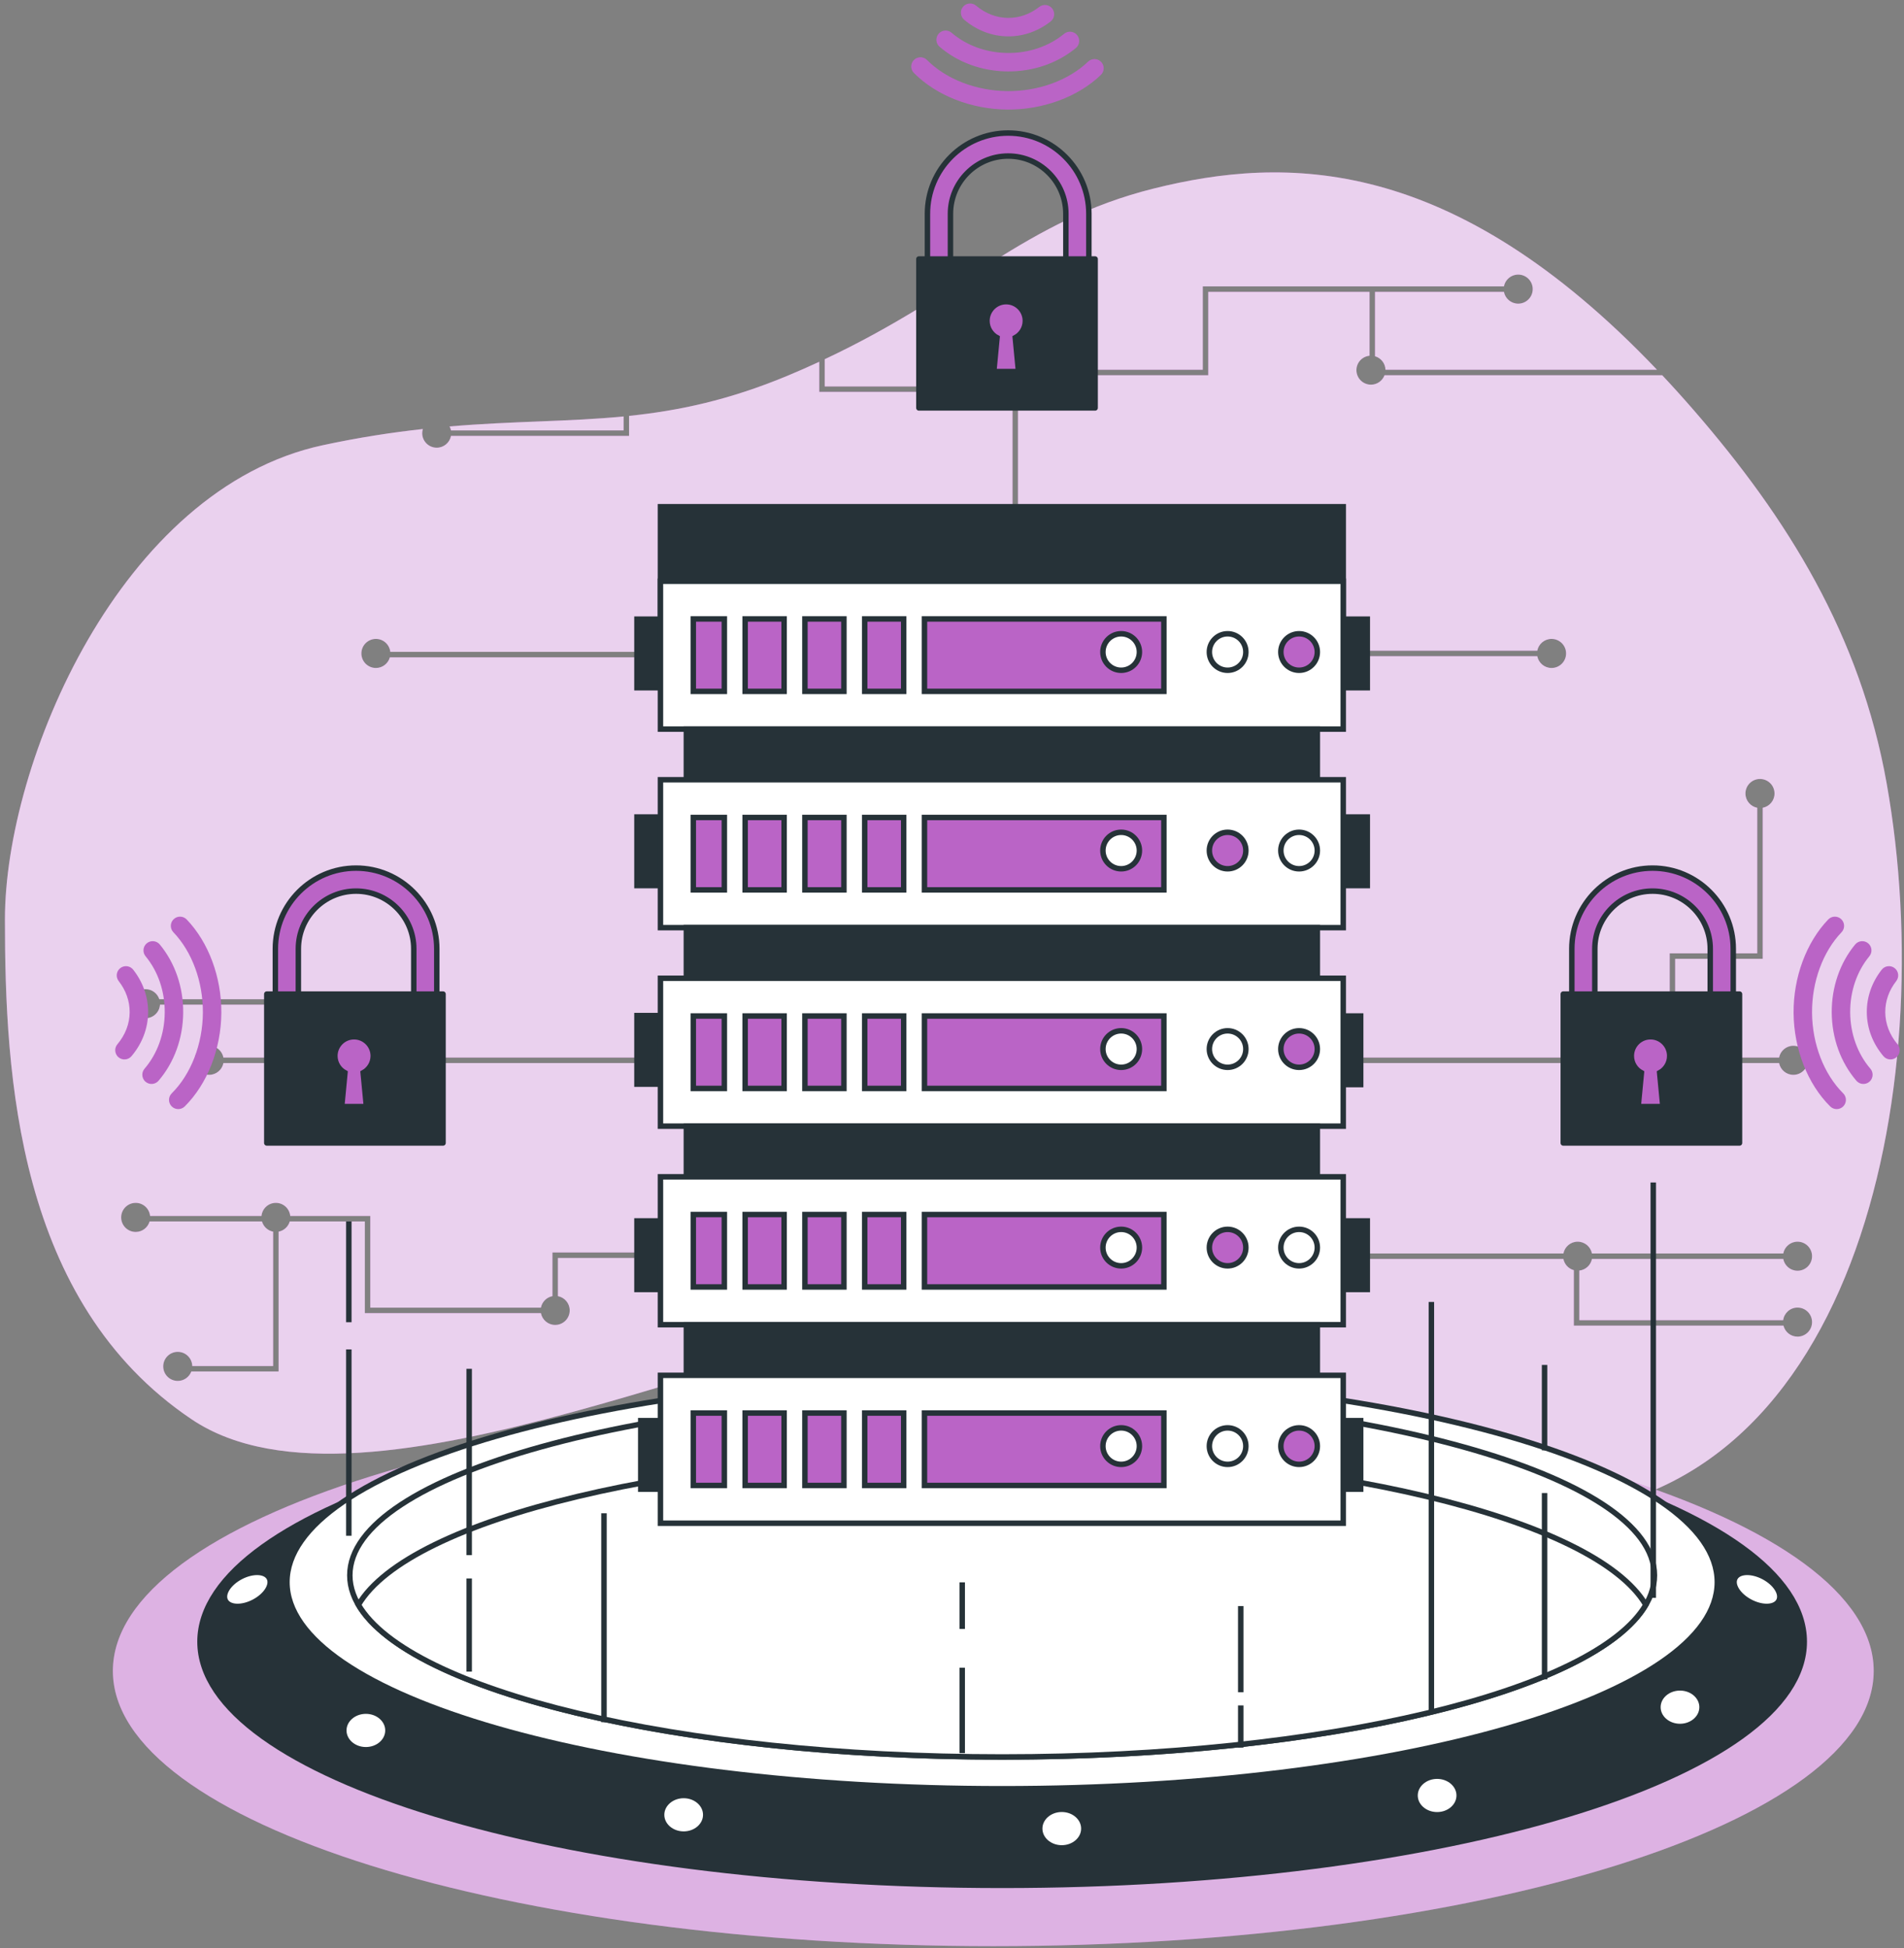 <svg width="343" height="351" viewBox="0 0 343 351" fill="none" xmlns="http://www.w3.org/2000/svg">
<rect x="0" y="0" width="343" height="351" fill="#808080" stroke="none"/>
<path d="M81.247 77.548H112.341V75.029C102.409 75.993 92.629 75.84 80.987 76.828C81.105 77.052 81.198 77.291 81.247 77.548Z" fill="#BA64C6"/>
<path d="M339.875 141.119C335.111 114.37 322.001 93.357 305.16 73.939C303.236 71.72 301.33 69.61 299.442 67.6H249.42C249.048 68.592 248.098 69.302 246.975 69.302C245.529 69.302 244.357 68.13 244.357 66.684C244.357 65.325 245.395 64.222 246.72 64.091V52.58H217.663V67.6H183.387V94.896H182.403V66.616H216.679V51.596H270.929C271.159 50.386 272.219 49.47 273.497 49.47C274.944 49.47 276.115 50.641 276.115 52.088C276.115 53.534 274.944 54.706 273.497 54.706C272.22 54.706 271.16 53.79 270.929 52.58H247.703V64.181C248.772 64.492 249.557 65.455 249.586 66.616H298.506C261.487 27.738 231.449 28.062 207.792 33.978C184.675 39.761 173.733 52.879 148.569 64.719V69.62H169.857V70.603H147.585V65.182C145.774 66.02 143.894 66.85 141.927 67.671C131.248 72.123 122.195 74.001 113.323 74.928V78.532H81.246C81.015 79.742 79.955 80.658 78.677 80.658C77.231 80.658 76.059 79.486 76.059 78.04C76.059 77.779 76.109 77.532 76.18 77.294C70.673 77.899 64.735 78.797 58.164 80.207C21.651 88.043 0.889 137.405 0.889 165.613C0.889 193.82 3.084 234.588 34.538 255.719C65.992 276.849 140.496 236.914 169.849 238.481C199.202 240.048 232.85 272.956 275.092 272.956C334.268 272.954 349.667 196.086 339.875 141.119ZM300.794 171.759H316.564V145.529C315.354 145.298 314.438 144.238 314.438 142.96C314.438 141.514 315.61 140.342 317.056 140.342C318.503 140.342 319.674 141.514 319.674 142.96C319.674 144.238 318.758 145.299 317.547 145.529V172.741H301.777V190.273H300.793L300.794 171.759ZM243.978 117.235H276.938C277.168 116.025 278.229 115.109 279.507 115.109C280.953 115.109 282.125 116.281 282.125 117.727C282.125 119.173 280.953 120.345 279.507 120.345C278.23 120.345 277.169 119.429 276.938 118.219H243.978V117.235ZM67.721 115.109C69.071 115.109 70.169 116.134 70.31 117.445H118.977V118.429H70.231C69.923 119.531 68.922 120.345 67.721 120.345C66.275 120.345 65.103 119.173 65.103 117.727C65.103 116.281 66.275 115.109 67.721 115.109ZM117.083 226.632H100.506V233.517C101.716 233.748 102.632 234.808 102.632 236.086C102.632 237.532 101.46 238.704 100.014 238.704C98.737 238.704 97.676 237.788 97.445 236.578H65.727V220.056H52.2C51.928 220.992 51.158 221.714 50.188 221.899V247.092H34.467C34.094 248.083 33.145 248.791 32.024 248.791C30.577 248.791 29.406 247.62 29.406 246.173C29.406 244.727 30.577 243.555 32.024 243.555C33.447 243.555 34.6 244.694 34.636 246.109H49.204V221.9C48.234 221.715 47.464 220.993 47.192 220.057H26.95C26.634 221.148 25.639 221.95 24.446 221.95C23 221.95 21.828 220.778 21.828 219.332C21.828 217.885 23 216.714 24.446 216.714C25.804 216.714 26.907 217.751 27.038 219.073H47.104C47.236 217.751 48.338 216.714 49.696 216.714C51.054 216.714 52.157 217.751 52.288 219.073H66.71V235.595H97.445C97.645 234.545 98.471 233.718 99.522 233.518V225.649H117.083V226.632ZM54.056 191.518C53.826 192.728 52.765 193.644 51.488 193.644C50.211 193.644 49.15 192.728 48.919 191.518H40.248C40.017 192.728 38.958 193.644 37.68 193.644C36.233 193.644 35.062 192.472 35.062 191.026C35.062 189.58 36.233 188.408 37.68 188.408C38.958 188.408 40.018 189.324 40.248 190.534H48.919C49.147 189.334 50.194 188.426 51.457 188.411V181.004H28.821C28.731 182.367 27.607 183.448 26.221 183.448C24.775 183.448 23.603 182.277 23.603 180.83C23.603 179.384 24.775 178.213 26.221 178.213C27.382 178.213 28.356 178.974 28.698 180.021H52.442V188.594C53.267 188.918 53.887 189.644 54.057 190.535H320.498C320.728 189.325 321.789 188.409 323.067 188.409C324.513 188.409 325.685 189.581 325.685 191.027C325.685 192.473 324.513 193.645 323.067 193.645C321.79 193.645 320.729 192.729 320.498 191.519H54.056V191.518ZM321.234 237.848C321.405 236.567 322.49 235.577 323.817 235.577C325.263 235.577 326.435 236.749 326.435 238.195C326.435 239.641 325.263 240.813 323.817 240.813C322.592 240.813 321.572 239.968 321.287 238.832H283.523V228.837C282.569 228.576 281.832 227.797 281.645 226.816H239.705V225.832H281.645C281.876 224.622 282.936 223.706 284.214 223.706C285.492 223.706 286.552 224.622 286.783 225.832H321.249C321.48 224.622 322.54 223.706 323.818 223.706C325.264 223.706 326.436 224.877 326.436 226.324C326.436 227.77 325.264 228.942 323.818 228.942C322.541 228.942 321.481 228.026 321.249 226.816H286.783C286.57 227.931 285.65 228.783 284.506 228.912V237.848H321.234Z" fill="#BA64C6"/>
<g opacity="0.7">
<path d="M81.247 77.548H112.341V75.029C102.409 75.993 92.629 75.84 80.987 76.828C81.105 77.052 81.198 77.291 81.247 77.548Z" fill="white"/>
<path d="M339.875 141.119C335.111 114.37 322.001 93.357 305.16 73.939C303.236 71.72 301.33 69.61 299.442 67.6H249.42C249.048 68.592 248.098 69.302 246.975 69.302C245.529 69.302 244.357 68.13 244.357 66.684C244.357 65.325 245.395 64.222 246.72 64.091V52.58H217.663V67.6H183.387V94.896H182.403V66.616H216.679V51.596H270.929C271.159 50.386 272.219 49.47 273.497 49.47C274.944 49.47 276.115 50.641 276.115 52.088C276.115 53.534 274.944 54.706 273.497 54.706C272.22 54.706 271.16 53.79 270.929 52.58H247.703V64.181C248.772 64.492 249.557 65.455 249.586 66.616H298.506C261.487 27.738 231.449 28.062 207.792 33.978C184.675 39.761 173.733 52.879 148.569 64.719V69.62H169.857V70.603H147.585V65.182C145.774 66.02 143.894 66.85 141.927 67.671C131.248 72.123 122.195 74.001 113.323 74.928V78.532H81.246C81.015 79.742 79.955 80.658 78.677 80.658C77.231 80.658 76.059 79.486 76.059 78.04C76.059 77.779 76.109 77.532 76.18 77.294C70.673 77.899 64.735 78.797 58.164 80.207C21.651 88.043 0.889 137.405 0.889 165.613C0.889 193.82 3.084 234.588 34.538 255.719C65.992 276.849 140.496 236.914 169.849 238.481C199.202 240.048 232.85 272.956 275.092 272.956C334.268 272.954 349.667 196.086 339.875 141.119ZM300.794 171.759H316.564V145.529C315.354 145.298 314.438 144.238 314.438 142.96C314.438 141.514 315.61 140.342 317.056 140.342C318.503 140.342 319.674 141.514 319.674 142.96C319.674 144.238 318.758 145.299 317.547 145.529V172.741H301.777V190.273H300.793L300.794 171.759ZM243.978 117.235H276.938C277.168 116.025 278.229 115.109 279.507 115.109C280.953 115.109 282.125 116.281 282.125 117.727C282.125 119.173 280.953 120.345 279.507 120.345C278.23 120.345 277.169 119.429 276.938 118.219H243.978V117.235ZM67.721 115.109C69.071 115.109 70.169 116.134 70.31 117.445H118.977V118.429H70.231C69.923 119.531 68.922 120.345 67.721 120.345C66.275 120.345 65.103 119.173 65.103 117.727C65.103 116.281 66.275 115.109 67.721 115.109ZM117.083 226.632H100.506V233.517C101.716 233.748 102.632 234.808 102.632 236.086C102.632 237.532 101.46 238.704 100.014 238.704C98.737 238.704 97.676 237.788 97.445 236.578H65.727V220.056H52.2C51.928 220.992 51.158 221.714 50.188 221.899V247.092H34.467C34.094 248.083 33.145 248.791 32.024 248.791C30.577 248.791 29.406 247.62 29.406 246.173C29.406 244.727 30.577 243.555 32.024 243.555C33.447 243.555 34.6 244.694 34.636 246.109H49.204V221.9C48.234 221.715 47.464 220.993 47.192 220.057H26.95C26.634 221.148 25.639 221.95 24.446 221.95C23 221.95 21.828 220.778 21.828 219.332C21.828 217.885 23 216.714 24.446 216.714C25.804 216.714 26.907 217.751 27.038 219.073H47.104C47.236 217.751 48.338 216.714 49.696 216.714C51.054 216.714 52.157 217.751 52.288 219.073H66.71V235.595H97.445C97.645 234.545 98.471 233.718 99.522 233.518V225.649H117.083V226.632ZM54.056 191.518C53.826 192.728 52.765 193.644 51.488 193.644C50.211 193.644 49.15 192.728 48.919 191.518H40.248C40.017 192.728 38.958 193.644 37.68 193.644C36.233 193.644 35.062 192.472 35.062 191.026C35.062 189.58 36.233 188.408 37.68 188.408C38.958 188.408 40.018 189.324 40.248 190.534H48.919C49.147 189.334 50.194 188.426 51.457 188.411V181.004H28.821C28.731 182.367 27.607 183.448 26.221 183.448C24.775 183.448 23.603 182.277 23.603 180.83C23.603 179.384 24.775 178.213 26.221 178.213C27.382 178.213 28.356 178.974 28.698 180.021H52.442V188.594C53.267 188.918 53.887 189.644 54.057 190.535H320.498C320.728 189.325 321.789 188.409 323.067 188.409C324.513 188.409 325.685 189.581 325.685 191.027C325.685 192.473 324.513 193.645 323.067 193.645C321.79 193.645 320.729 192.729 320.498 191.519H54.056V191.518ZM321.234 237.848C321.405 236.567 322.49 235.577 323.817 235.577C325.263 235.577 326.435 236.749 326.435 238.195C326.435 239.641 325.263 240.813 323.817 240.813C322.592 240.813 321.572 239.968 321.287 238.832H283.523V228.837C282.569 228.576 281.832 227.797 281.645 226.816H239.705V225.832H281.645C281.876 224.622 282.936 223.706 284.214 223.706C285.492 223.706 286.552 224.622 286.783 225.832H321.249C321.48 224.622 322.54 223.706 323.818 223.706C325.264 223.706 326.436 224.877 326.436 226.324C326.436 227.77 325.264 228.942 323.818 228.942C322.541 228.942 321.481 228.026 321.249 226.816H286.783C286.57 227.931 285.65 228.783 284.506 228.912V237.848H321.234Z" fill="white"/>
</g>
<path d="M194.083 52.327H169.148C168.003 52.327 167.076 51.399 167.076 50.255V38.51C167.076 30.493 173.598 23.97 181.616 23.97C189.633 23.97 196.156 30.493 196.156 38.51V50.255C196.156 51.399 195.228 52.327 194.083 52.327ZM171.219 48.183H192.011V38.51C192.011 32.777 187.347 28.114 181.616 28.114C175.884 28.114 171.22 32.777 171.22 38.51V48.183H171.219Z" fill="#BA64C6" stroke="#263238" stroke-width="0.984" stroke-miterlimit="10" stroke-linecap="round" stroke-linejoin="round"/>
<path d="M197.283 46.666H165.536V73.49H197.283V46.666Z" fill="#263238" stroke="#263238" stroke-width="0.984" stroke-miterlimit="10" stroke-linecap="round" stroke-linejoin="round"/>
<path d="M184.711 57.805C184.711 55.896 183.163 54.348 181.255 54.348C179.346 54.348 177.798 55.896 177.798 57.805C177.798 59.119 178.532 60.262 179.614 60.847L179.033 66.939H183.477L182.897 60.847C183.976 60.263 184.711 59.12 184.711 57.805Z" fill="#BA64C6" stroke="#263238" stroke-width="0.984" stroke-miterlimit="10"/>
<path d="M310.167 184.758H285.231C284.087 184.758 283.16 183.83 283.16 182.686V170.941C283.16 162.924 289.682 156.401 297.7 156.401C305.717 156.401 312.24 162.924 312.24 170.941V182.686C312.239 183.83 311.311 184.758 310.167 184.758ZM287.303 180.614H308.095V170.941C308.095 165.208 303.431 160.545 297.7 160.545C291.968 160.545 287.304 165.208 287.304 170.941L287.303 180.614Z" fill="#BA64C6" stroke="#263238" stroke-width="0.984" stroke-miterlimit="10" stroke-linecap="round" stroke-linejoin="round"/>
<path d="M313.366 179.097H281.619V205.921H313.366V179.097Z" fill="#263238" stroke="#263238" stroke-width="0.984" stroke-miterlimit="10" stroke-linecap="round" stroke-linejoin="round"/>
<path d="M300.794 190.237C300.794 188.328 299.246 186.781 297.337 186.781C295.429 186.781 293.881 188.328 293.881 190.237C293.881 191.551 294.615 192.694 295.696 193.279L295.116 199.372H299.56L298.979 193.279C300.06 192.694 300.794 191.551 300.794 190.237Z" fill="#BA64C6" stroke="#263238" stroke-width="0.984" stroke-miterlimit="10"/>
<path d="M76.612 184.758H51.676C50.532 184.758 49.605 183.83 49.605 182.686V170.941C49.605 162.924 56.127 156.401 64.145 156.401C72.162 156.401 78.685 162.924 78.685 170.941V182.686C78.684 183.83 77.756 184.758 76.612 184.758ZM53.748 180.614H74.54V170.941C74.54 165.208 69.876 160.545 64.145 160.545C58.413 160.545 53.749 165.208 53.749 170.941L53.748 180.614Z" fill="#BA64C6" stroke="#263238" stroke-width="0.984" stroke-miterlimit="10" stroke-linecap="round" stroke-linejoin="round"/>
<path d="M79.811 179.097H48.064V205.921H79.811V179.097Z" fill="#263238" stroke="#263238" stroke-width="0.984" stroke-miterlimit="10" stroke-linecap="round" stroke-linejoin="round"/>
<path d="M67.239 190.237C67.239 188.328 65.691 186.781 63.782 186.781C61.874 186.781 60.326 188.328 60.326 190.237C60.326 191.551 61.06 192.694 62.142 193.279L61.561 199.372H66.005L65.424 193.279C66.505 192.694 67.239 191.551 67.239 190.237Z" fill="#BA64C6" stroke="#263238" stroke-width="0.984" stroke-miterlimit="10"/>
<path d="M329.347 165.659C325.397 169.778 323.066 176.067 323.11 182.48C323.155 188.978 325.619 195.28 329.702 199.337C330.353 199.985 331.406 199.982 332.053 199.33C332.379 199.003 332.539 198.575 332.536 198.147C332.533 197.724 332.37 197.301 332.045 196.979C328.571 193.526 326.474 188.097 326.434 182.457C326.396 176.888 328.382 171.468 331.747 167.959C332.382 167.296 332.361 166.244 331.698 165.609C331.036 164.974 329.983 164.996 329.347 165.659Z" fill="#BA64C6"/>
<path d="M334.194 170.167C331.446 173.496 329.95 177.852 329.982 182.432C330.013 187.049 331.591 191.41 334.423 194.71C335.021 195.407 336.07 195.488 336.767 194.889C337.154 194.558 337.351 194.088 337.347 193.615C337.344 193.236 337.212 192.856 336.946 192.545C334.626 189.84 333.333 186.241 333.306 182.41C333.28 178.608 334.506 175.012 336.758 172.283C337.342 171.575 337.242 170.527 336.533 169.942C335.826 169.358 334.778 169.458 334.194 170.167Z" fill="#BA64C6"/>
<path d="M338.981 174.707C337.207 176.978 336.279 179.634 336.299 182.389C336.319 185.254 337.354 187.983 339.291 190.281C339.883 190.984 340.932 191.073 341.633 190.481C342.027 190.149 342.228 189.674 342.225 189.197C342.222 188.822 342.094 188.446 341.833 188.137C340.403 186.44 339.638 184.444 339.624 182.365C339.611 180.367 340.294 178.427 341.602 176.753C342.167 176.03 342.039 174.985 341.315 174.42C340.592 173.855 339.547 173.984 338.981 174.707Z" fill="#BA64C6"/>
<path d="M33.635 165.659C37.585 169.778 39.917 176.067 39.873 182.48C39.827 188.978 37.364 195.28 33.281 199.337C32.63 199.985 31.577 199.982 30.93 199.33C30.604 199.003 30.444 198.575 30.446 198.147C30.449 197.724 30.613 197.301 30.937 196.979C34.411 193.526 36.509 188.097 36.548 182.457C36.587 176.888 34.6 171.468 31.235 167.959C30.6 167.296 30.622 166.244 31.285 165.609C31.948 164.974 33 164.996 33.635 165.659Z" fill="#BA64C6"/>
<path d="M28.79 170.167C31.538 173.496 33.033 177.852 33.002 182.432C32.97 187.049 31.392 191.41 28.561 194.71C27.962 195.407 26.913 195.488 26.216 194.889C25.829 194.558 25.633 194.088 25.637 193.615C25.64 193.236 25.77 192.856 26.037 192.545C28.358 189.84 29.651 186.241 29.676 182.41C29.703 178.608 28.477 175.012 26.225 172.283C25.64 171.575 25.741 170.527 26.449 169.942C27.157 169.358 28.205 169.458 28.79 170.167Z" fill="#BA64C6"/>
<path d="M24.001 174.707C25.775 176.978 26.703 179.634 26.683 182.389C26.664 185.254 25.629 187.983 23.692 190.281C23.099 190.984 22.05 191.073 21.349 190.481C20.956 190.149 20.755 189.674 20.758 189.197C20.761 188.822 20.889 188.446 21.149 188.137C22.58 186.44 23.344 184.444 23.358 182.365C23.372 180.367 22.688 178.427 21.381 176.753C20.816 176.03 20.944 174.985 21.668 174.42C22.392 173.855 23.437 173.984 24.001 174.707Z" fill="#BA64C6"/>
<path d="M198.317 13.503C194.198 17.453 187.909 19.785 181.496 19.74C174.998 19.695 168.696 17.232 164.639 13.149C163.991 12.497 163.994 11.445 164.646 10.797C164.973 10.472 165.401 10.311 165.829 10.314C166.252 10.317 166.675 10.48 166.997 10.805C170.45 14.279 175.879 16.377 181.519 16.416C187.088 16.454 192.508 14.468 196.017 11.103C196.68 10.468 197.732 10.489 198.367 11.152C199.002 11.815 198.979 12.867 198.317 13.503Z" fill="#BA64C6"/>
<path d="M193.808 8.656C190.479 11.404 186.123 12.9 181.543 12.868C176.926 12.837 172.565 11.26 169.265 8.427C168.568 7.829 168.487 6.78 169.086 6.083C169.417 5.696 169.887 5.499 170.36 5.503C170.739 5.506 171.119 5.638 171.43 5.904C174.135 8.225 177.734 9.517 181.565 9.544C185.367 9.57 188.963 8.345 191.692 6.093C192.4 5.508 193.448 5.609 194.033 6.317C194.617 7.024 194.517 8.072 193.808 8.656Z" fill="#BA64C6"/>
<path d="M189.268 3.869C186.997 5.643 184.341 6.57 181.586 6.551C178.721 6.531 175.992 5.496 173.694 3.559C172.991 2.967 172.902 1.918 173.494 1.217C173.826 0.823 174.301 0.623 174.778 0.626C175.153 0.628 175.529 0.756 175.838 1.017C177.535 2.448 179.531 3.212 181.61 3.226C183.608 3.24 185.548 2.556 187.221 1.248C187.945 0.684 188.989 0.811 189.555 1.535C190.12 2.259 189.992 3.304 189.268 3.869Z" fill="#BA64C6"/>
<path d="M178.938 350.626C266.533 350.626 337.543 328.426 337.543 301.041C337.543 273.656 266.533 251.456 178.938 251.456C91.343 251.456 20.333 273.656 20.333 301.041C20.333 328.426 91.343 350.626 178.938 350.626Z" fill="#BA64C6"/>
<path opacity="0.5" d="M178.938 350.626C266.533 350.626 337.543 328.426 337.543 301.041C337.543 273.656 266.533 251.456 178.938 251.456C91.343 251.456 20.333 273.656 20.333 301.041C20.333 328.426 91.343 350.626 178.938 350.626Z" fill="white"/>
<path d="M180.531 339.667C260.336 339.667 325.03 320.016 325.03 295.776C325.03 271.536 260.336 251.885 180.531 251.885C100.725 251.885 36.031 271.536 36.031 295.776C36.031 320.016 100.725 339.667 180.531 339.667Z" fill="#263238" stroke="#263238" stroke-width="0.984" stroke-miterlimit="10"/>
<path d="M180.531 322.267C251.685 322.267 309.368 305.603 309.368 285.046C309.368 264.49 251.685 247.826 180.531 247.826C109.376 247.826 51.693 264.49 51.693 285.046C51.693 305.603 109.376 322.267 180.531 322.267Z" fill="white" stroke="#263238" stroke-width="0.984" stroke-miterlimit="10"/>
<path d="M180.531 316.539C245.43 316.539 298.042 301.889 298.042 283.819C298.042 265.748 245.43 251.098 180.531 251.098C115.631 251.098 63.019 265.748 63.019 283.819C63.019 301.889 115.631 316.539 180.531 316.539Z" fill="white" stroke="#263238" stroke-width="0.984" stroke-miterlimit="10"/>
<path d="M180.53 261.733C122.133 261.733 73.695 273.595 64.572 289.136C73.695 304.678 122.133 316.54 180.53 316.54C238.928 316.54 287.366 304.678 296.489 289.136C287.366 273.594 238.928 261.733 180.53 261.733Z" fill="white" stroke="#263238" stroke-width="0.984" stroke-miterlimit="10"/>
<path d="M69.889 311.762C69.889 313.685 68.109 315.243 65.912 315.243C63.715 315.243 61.934 313.685 61.934 311.762C61.934 309.84 63.715 308.281 65.912 308.281C68.109 308.281 69.889 309.84 69.889 311.762Z" fill="white" stroke="#263238" stroke-width="0.984" stroke-miterlimit="10"/>
<path d="M123.162 330.44C125.358 330.44 127.139 328.882 127.139 326.961C127.139 325.039 125.358 323.481 123.162 323.481C120.965 323.481 119.184 325.039 119.184 326.961C119.184 328.882 120.965 330.44 123.162 330.44Z" fill="white" stroke="#263238" stroke-width="0.984" stroke-miterlimit="10"/>
<path d="M195.254 329.447C195.254 331.369 193.473 332.927 191.276 332.927C189.079 332.927 187.298 331.369 187.298 329.447C187.298 327.524 189.079 325.966 191.276 325.966C193.473 325.966 195.254 327.524 195.254 329.447Z" fill="white" stroke="#263238" stroke-width="0.984" stroke-miterlimit="10"/>
<path d="M258.893 326.959C261.089 326.959 262.87 325.402 262.87 323.48C262.87 321.558 261.089 320 258.893 320C256.696 320 254.915 321.558 254.915 323.48C254.915 325.402 256.696 326.959 258.893 326.959Z" fill="white" stroke="#263238" stroke-width="0.984" stroke-miterlimit="10"/>
<path d="M302.645 311.05C304.842 311.05 306.623 309.492 306.623 307.57C306.623 305.648 304.842 304.09 302.645 304.09C300.449 304.09 298.668 305.648 298.668 307.57C298.668 309.492 300.449 311.05 302.645 311.05Z" fill="white" stroke="#263238" stroke-width="0.984" stroke-miterlimit="10"/>
<path d="M320.451 288.405C319.794 289.665 317.496 289.766 315.318 288.631C313.14 287.496 311.906 285.555 312.562 284.296C313.219 283.036 315.517 282.935 317.695 284.069C319.873 285.205 321.107 287.146 320.451 288.405Z" fill="white" stroke="#263238" stroke-width="0.984" stroke-miterlimit="10"/>
<path d="M40.611 288.405C41.267 289.665 43.565 289.766 45.743 288.631C47.921 287.496 49.155 285.555 48.499 284.296C47.843 283.036 45.544 282.935 43.366 284.069C41.188 285.205 39.954 287.146 40.611 288.405Z" fill="white" stroke="#263238" stroke-width="0.984" stroke-miterlimit="10"/>
<path d="M62.838 276.685V243.115" stroke="#263238" stroke-width="0.984" stroke-miterlimit="10"/>
<path d="M84.519 301.164V284.378" stroke="#263238" stroke-width="0.984" stroke-miterlimit="10"/>
<path d="M84.519 280.181V246.611" stroke="#263238" stroke-width="0.984" stroke-miterlimit="10"/>
<path d="M278.249 302.563V268.991" stroke="#263238" stroke-width="0.984" stroke-miterlimit="10"/>
<path d="M257.86 308.388V234.564" stroke="#263238" stroke-width="0.984" stroke-miterlimit="10"/>
<path d="M173.341 315.851V300.464" stroke="#263238" stroke-width="0.984" stroke-miterlimit="10"/>
<path d="M108.805 310.277V272.639" stroke="#263238" stroke-width="0.984" stroke-miterlimit="10"/>
<path d="M223.516 314.857V307.254" stroke="#263238" stroke-width="0.984" stroke-miterlimit="10"/>
<path d="M223.516 304.884V289.36" stroke="#263238" stroke-width="0.984" stroke-miterlimit="10"/>
<path d="M173.341 293.47V285.078" stroke="#263238" stroke-width="0.984" stroke-miterlimit="10"/>
<path d="M278.249 261.299V245.912" stroke="#263238" stroke-width="0.984" stroke-miterlimit="10"/>
<path d="M297.832 287.875V213.041" stroke="#263238" stroke-width="0.984" stroke-miterlimit="10"/>
<path d="M62.838 238.219V220.057" stroke="#263238" stroke-width="0.984" stroke-miterlimit="10"/>
<path d="M245.123 183.046H240.45V195.4H245.123V183.046Z" fill="#263238" stroke="#263238" stroke-width="0.984" stroke-miterlimit="10"/>
<path d="M241.982 91.294H118.977V117.937H241.982V91.294Z" fill="#263238" stroke="#263238" stroke-width="0.984" stroke-miterlimit="10"/>
<path d="M245.123 255.945H240.45V268.299H245.123V255.945Z" fill="#263238" stroke="#263238" stroke-width="0.984" stroke-miterlimit="10"/>
<path d="M120.102 255.945H115.429V268.299H120.102V255.945Z" fill="#263238" stroke="#263238" stroke-width="0.984" stroke-miterlimit="10"/>
<path d="M119.42 111.55H114.747V123.904H119.42V111.55Z" fill="#263238" stroke="#263238" stroke-width="0.984" stroke-miterlimit="10"/>
<path d="M119.42 219.963H114.747V232.317H119.42V219.963Z" fill="#263238" stroke="#263238" stroke-width="0.984" stroke-miterlimit="10"/>
<path d="M119.42 182.971H114.747V195.325H119.42V182.971Z" fill="#263238" stroke="#263238" stroke-width="0.984" stroke-miterlimit="10"/>
<path d="M246.314 111.55H241.641V123.904H246.314V111.55Z" fill="#263238" stroke="#263238" stroke-width="0.984" stroke-miterlimit="10"/>
<path d="M246.314 219.963H241.641V232.317H246.314V219.963Z" fill="#263238" stroke="#263238" stroke-width="0.984" stroke-miterlimit="10"/>
<path d="M119.42 147.197H114.747V159.551H119.42V147.197Z" fill="#263238" stroke="#263238" stroke-width="0.984" stroke-miterlimit="10"/>
<path d="M246.314 147.197H241.641V159.551H246.314V147.197Z" fill="#263238" stroke="#263238" stroke-width="0.984" stroke-miterlimit="10"/>
<path d="M241.982 104.716H118.977V131.359H241.982V104.716Z" fill="white" stroke="#263238" stroke-width="0.984" stroke-miterlimit="10"/>
<path d="M152.026 111.512H145.002V124.561H152.026V111.512Z" fill="#BA64C6" stroke="#263238" stroke-width="0.984" stroke-miterlimit="10"/>
<path d="M141.257 111.512H134.233V124.561H141.257V111.512Z" fill="#BA64C6" stroke="#263238" stroke-width="0.984" stroke-miterlimit="10"/>
<path d="M130.488 111.512H124.893V124.561H130.488V111.512Z" fill="#BA64C6" stroke="#263238" stroke-width="0.984" stroke-miterlimit="10"/>
<path d="M162.796 111.512H155.772V124.561H162.796V111.512Z" fill="#BA64C6" stroke="#263238" stroke-width="0.984" stroke-miterlimit="10"/>
<path d="M209.667 111.512H166.542V124.561H209.667V111.512Z" fill="#BA64C6" stroke="#263238" stroke-width="0.984" stroke-miterlimit="10"/>
<path d="M221.151 120.757C222.967 120.757 224.439 119.285 224.439 117.469C224.439 115.653 222.967 114.181 221.151 114.181C219.335 114.181 217.863 115.653 217.863 117.469C217.863 119.285 219.335 120.757 221.151 120.757Z" fill="white" stroke="#263238" stroke-width="0.984" stroke-miterlimit="10"/>
<path d="M237.315 117.469C237.315 115.654 235.843 114.181 234.027 114.181C232.211 114.181 230.739 115.653 230.739 117.469C230.739 119.285 232.211 120.757 234.027 120.757C235.843 120.757 237.315 119.285 237.315 117.469Z" fill="#BA64C6" stroke="#263238" stroke-width="0.984" stroke-miterlimit="10"/>
<path d="M201.973 120.757C203.789 120.757 205.261 119.285 205.261 117.469C205.261 115.653 203.789 114.181 201.973 114.181C200.157 114.181 198.685 115.653 198.685 117.469C198.685 119.285 200.157 120.757 201.973 120.757Z" fill="white" stroke="#263238" stroke-width="0.984" stroke-miterlimit="10"/>
<path d="M237.315 131.359H123.645V140.483H237.315V131.359Z" fill="#263238" stroke="#263238" stroke-width="0.984" stroke-miterlimit="10"/>
<path d="M241.982 140.483H118.977V167.126H241.982V140.483Z" fill="white" stroke="#263238" stroke-width="0.984" stroke-miterlimit="10"/>
<path d="M141.257 147.279H134.233V160.328H141.257V147.279Z" fill="#BA64C6" stroke="#263238" stroke-width="0.984" stroke-miterlimit="10"/>
<path d="M162.796 147.279H155.772V160.328H162.796V147.279Z" fill="#BA64C6" stroke="#263238" stroke-width="0.984" stroke-miterlimit="10"/>
<path d="M152.026 147.279H145.002V160.328H152.026V147.279Z" fill="#BA64C6" stroke="#263238" stroke-width="0.984" stroke-miterlimit="10"/>
<path d="M130.488 147.279H124.893V160.328H130.488V147.279Z" fill="#BA64C6" stroke="#263238" stroke-width="0.984" stroke-miterlimit="10"/>
<path d="M209.667 147.279H166.542V160.328H209.667V147.279Z" fill="#BA64C6" stroke="#263238" stroke-width="0.984" stroke-miterlimit="10"/>
<path d="M221.151 156.524C222.967 156.524 224.439 155.052 224.439 153.236C224.439 151.42 222.967 149.948 221.151 149.948C219.335 149.948 217.863 151.42 217.863 153.236C217.863 155.052 219.335 156.524 221.151 156.524Z" fill="#BA64C6" stroke="#263238" stroke-width="0.984" stroke-miterlimit="10"/>
<path d="M237.315 153.236C237.315 151.42 235.843 149.948 234.027 149.948C232.211 149.948 230.739 151.42 230.739 153.236C230.739 155.052 232.211 156.524 234.027 156.524C235.843 156.524 237.315 155.052 237.315 153.236Z" fill="white" stroke="#263238" stroke-width="0.984" stroke-miterlimit="10"/>
<path d="M201.973 156.524C203.789 156.524 205.261 155.052 205.261 153.236C205.261 151.42 203.789 149.948 201.973 149.948C200.157 149.948 198.685 151.42 198.685 153.236C198.685 155.052 200.157 156.524 201.973 156.524Z" fill="white" stroke="#263238" stroke-width="0.984" stroke-miterlimit="10"/>
<path d="M237.315 167.126H123.645V176.25H237.315V167.126Z" fill="#263238" stroke="#263238" stroke-width="0.984" stroke-miterlimit="10"/>
<path d="M241.982 176.25H118.977V202.893H241.982V176.25Z" fill="white" stroke="#263238" stroke-width="0.984" stroke-miterlimit="10"/>
<path d="M152.026 183.046H145.002V196.096H152.026V183.046Z" fill="#BA64C6" stroke="#263238" stroke-width="0.984" stroke-miterlimit="10"/>
<path d="M162.796 183.046H155.772V196.096H162.796V183.046Z" fill="#BA64C6" stroke="#263238" stroke-width="0.984" stroke-miterlimit="10"/>
<path d="M141.257 183.046H134.233V196.096H141.257V183.046Z" fill="#BA64C6" stroke="#263238" stroke-width="0.984" stroke-miterlimit="10"/>
<path d="M209.667 183.046H166.542V196.096H209.667V183.046Z" fill="#BA64C6" stroke="#263238" stroke-width="0.984" stroke-miterlimit="10"/>
<path d="M130.488 183.046H124.893V196.096H130.488V183.046Z" fill="#BA64C6" stroke="#263238" stroke-width="0.984" stroke-miterlimit="10"/>
<path d="M221.151 192.291C222.967 192.291 224.439 190.819 224.439 189.003C224.439 187.187 222.967 185.715 221.151 185.715C219.335 185.715 217.863 187.187 217.863 189.003C217.863 190.819 219.335 192.291 221.151 192.291Z" fill="white" stroke="#263238" stroke-width="0.984" stroke-miterlimit="10"/>
<path d="M237.315 189.003C237.315 187.187 235.843 185.715 234.027 185.715C232.211 185.715 230.739 187.187 230.739 189.003C230.739 190.819 232.211 192.291 234.027 192.291C235.843 192.291 237.315 190.818 237.315 189.003Z" fill="#BA64C6" stroke="#263238" stroke-width="0.984" stroke-miterlimit="10"/>
<path d="M201.973 192.291C203.789 192.291 205.261 190.819 205.261 189.003C205.261 187.187 203.789 185.715 201.973 185.715C200.157 185.715 198.685 187.187 198.685 189.003C198.685 190.819 200.157 192.291 201.973 192.291Z" fill="white" stroke="#263238" stroke-width="0.984" stroke-miterlimit="10"/>
<path d="M237.315 202.893H123.645V212.017H237.315V202.893Z" fill="#263238" stroke="#263238" stroke-width="0.984" stroke-miterlimit="10"/>
<path d="M241.982 212.017H118.977V238.66H241.982V212.017Z" fill="white" stroke="#263238" stroke-width="0.984" stroke-miterlimit="10"/>
<path d="M162.796 218.813H155.772V231.863H162.796V218.813Z" fill="#BA64C6" stroke="#263238" stroke-width="0.984" stroke-miterlimit="10"/>
<path d="M141.257 218.813H134.233V231.863H141.257V218.813Z" fill="#BA64C6" stroke="#263238" stroke-width="0.984" stroke-miterlimit="10"/>
<path d="M152.026 218.813H145.002V231.863H152.026V218.813Z" fill="#BA64C6" stroke="#263238" stroke-width="0.984" stroke-miterlimit="10"/>
<path d="M130.488 218.813H124.893V231.863H130.488V218.813Z" fill="#BA64C6" stroke="#263238" stroke-width="0.984" stroke-miterlimit="10"/>
<path d="M209.667 218.813H166.542V231.863H209.667V218.813Z" fill="#BA64C6" stroke="#263238" stroke-width="0.984" stroke-miterlimit="10"/>
<path d="M221.151 228.058C222.967 228.058 224.439 226.586 224.439 224.77C224.439 222.954 222.967 221.482 221.151 221.482C219.335 221.482 217.863 222.954 217.863 224.77C217.863 226.586 219.335 228.058 221.151 228.058Z" fill="#BA64C6" stroke="#263238" stroke-width="0.984" stroke-miterlimit="10"/>
<path d="M237.315 224.77C237.315 222.954 235.843 221.482 234.027 221.482C232.211 221.482 230.739 222.954 230.739 224.77C230.739 226.586 232.211 228.058 234.027 228.058C235.843 228.058 237.315 226.586 237.315 224.77Z" fill="white" stroke="#263238" stroke-width="0.984" stroke-miterlimit="10"/>
<path d="M201.973 228.058C203.789 228.058 205.261 226.586 205.261 224.77C205.261 222.954 203.789 221.482 201.973 221.482C200.157 221.482 198.685 222.954 198.685 224.77C198.685 226.586 200.157 228.058 201.973 228.058Z" fill="white" stroke="#263238" stroke-width="0.984" stroke-miterlimit="10"/>
<path d="M237.315 238.66H123.645V247.784H237.315V238.66Z" fill="#263238" stroke="#263238" stroke-width="0.984" stroke-miterlimit="10"/>
<path d="M241.982 247.784H118.977V274.427H241.982V247.784Z" fill="white" stroke="#263238" stroke-width="0.984" stroke-miterlimit="10"/>
<path d="M141.257 254.58H134.233V267.63H141.257V254.58Z" fill="#BA64C6" stroke="#263238" stroke-width="0.984" stroke-miterlimit="10"/>
<path d="M152.026 254.58H145.002V267.63H152.026V254.58Z" fill="#BA64C6" stroke="#263238" stroke-width="0.984" stroke-miterlimit="10"/>
<path d="M162.796 254.58H155.772V267.63H162.796V254.58Z" fill="#BA64C6" stroke="#263238" stroke-width="0.984" stroke-miterlimit="10"/>
<path d="M130.488 254.58H124.893V267.63H130.488V254.58Z" fill="#BA64C6" stroke="#263238" stroke-width="0.984" stroke-miterlimit="10"/>
<path d="M209.667 254.58H166.542V267.63H209.667V254.58Z" fill="#BA64C6" stroke="#263238" stroke-width="0.984" stroke-miterlimit="10"/>
<path d="M221.151 263.825C222.967 263.825 224.439 262.353 224.439 260.537C224.439 258.721 222.967 257.249 221.151 257.249C219.335 257.249 217.863 258.721 217.863 260.537C217.863 262.353 219.335 263.825 221.151 263.825Z" fill="white" stroke="#263238" stroke-width="0.984" stroke-miterlimit="10"/>
<path d="M237.315 260.537C237.315 258.721 235.843 257.249 234.027 257.249C232.211 257.249 230.739 258.721 230.739 260.537C230.739 262.352 232.211 263.825 234.027 263.825C235.843 263.825 237.315 262.352 237.315 260.537Z" fill="#BA64C6" stroke="#263238" stroke-width="0.984" stroke-miterlimit="10"/>
<path d="M201.973 263.825C203.789 263.825 205.261 262.353 205.261 260.537C205.261 258.721 203.789 257.249 201.973 257.249C200.157 257.249 198.685 258.721 198.685 260.537C198.685 262.353 200.157 263.825 201.973 263.825Z" fill="white" stroke="#263238" stroke-width="0.984" stroke-miterlimit="10"/>
</svg>
